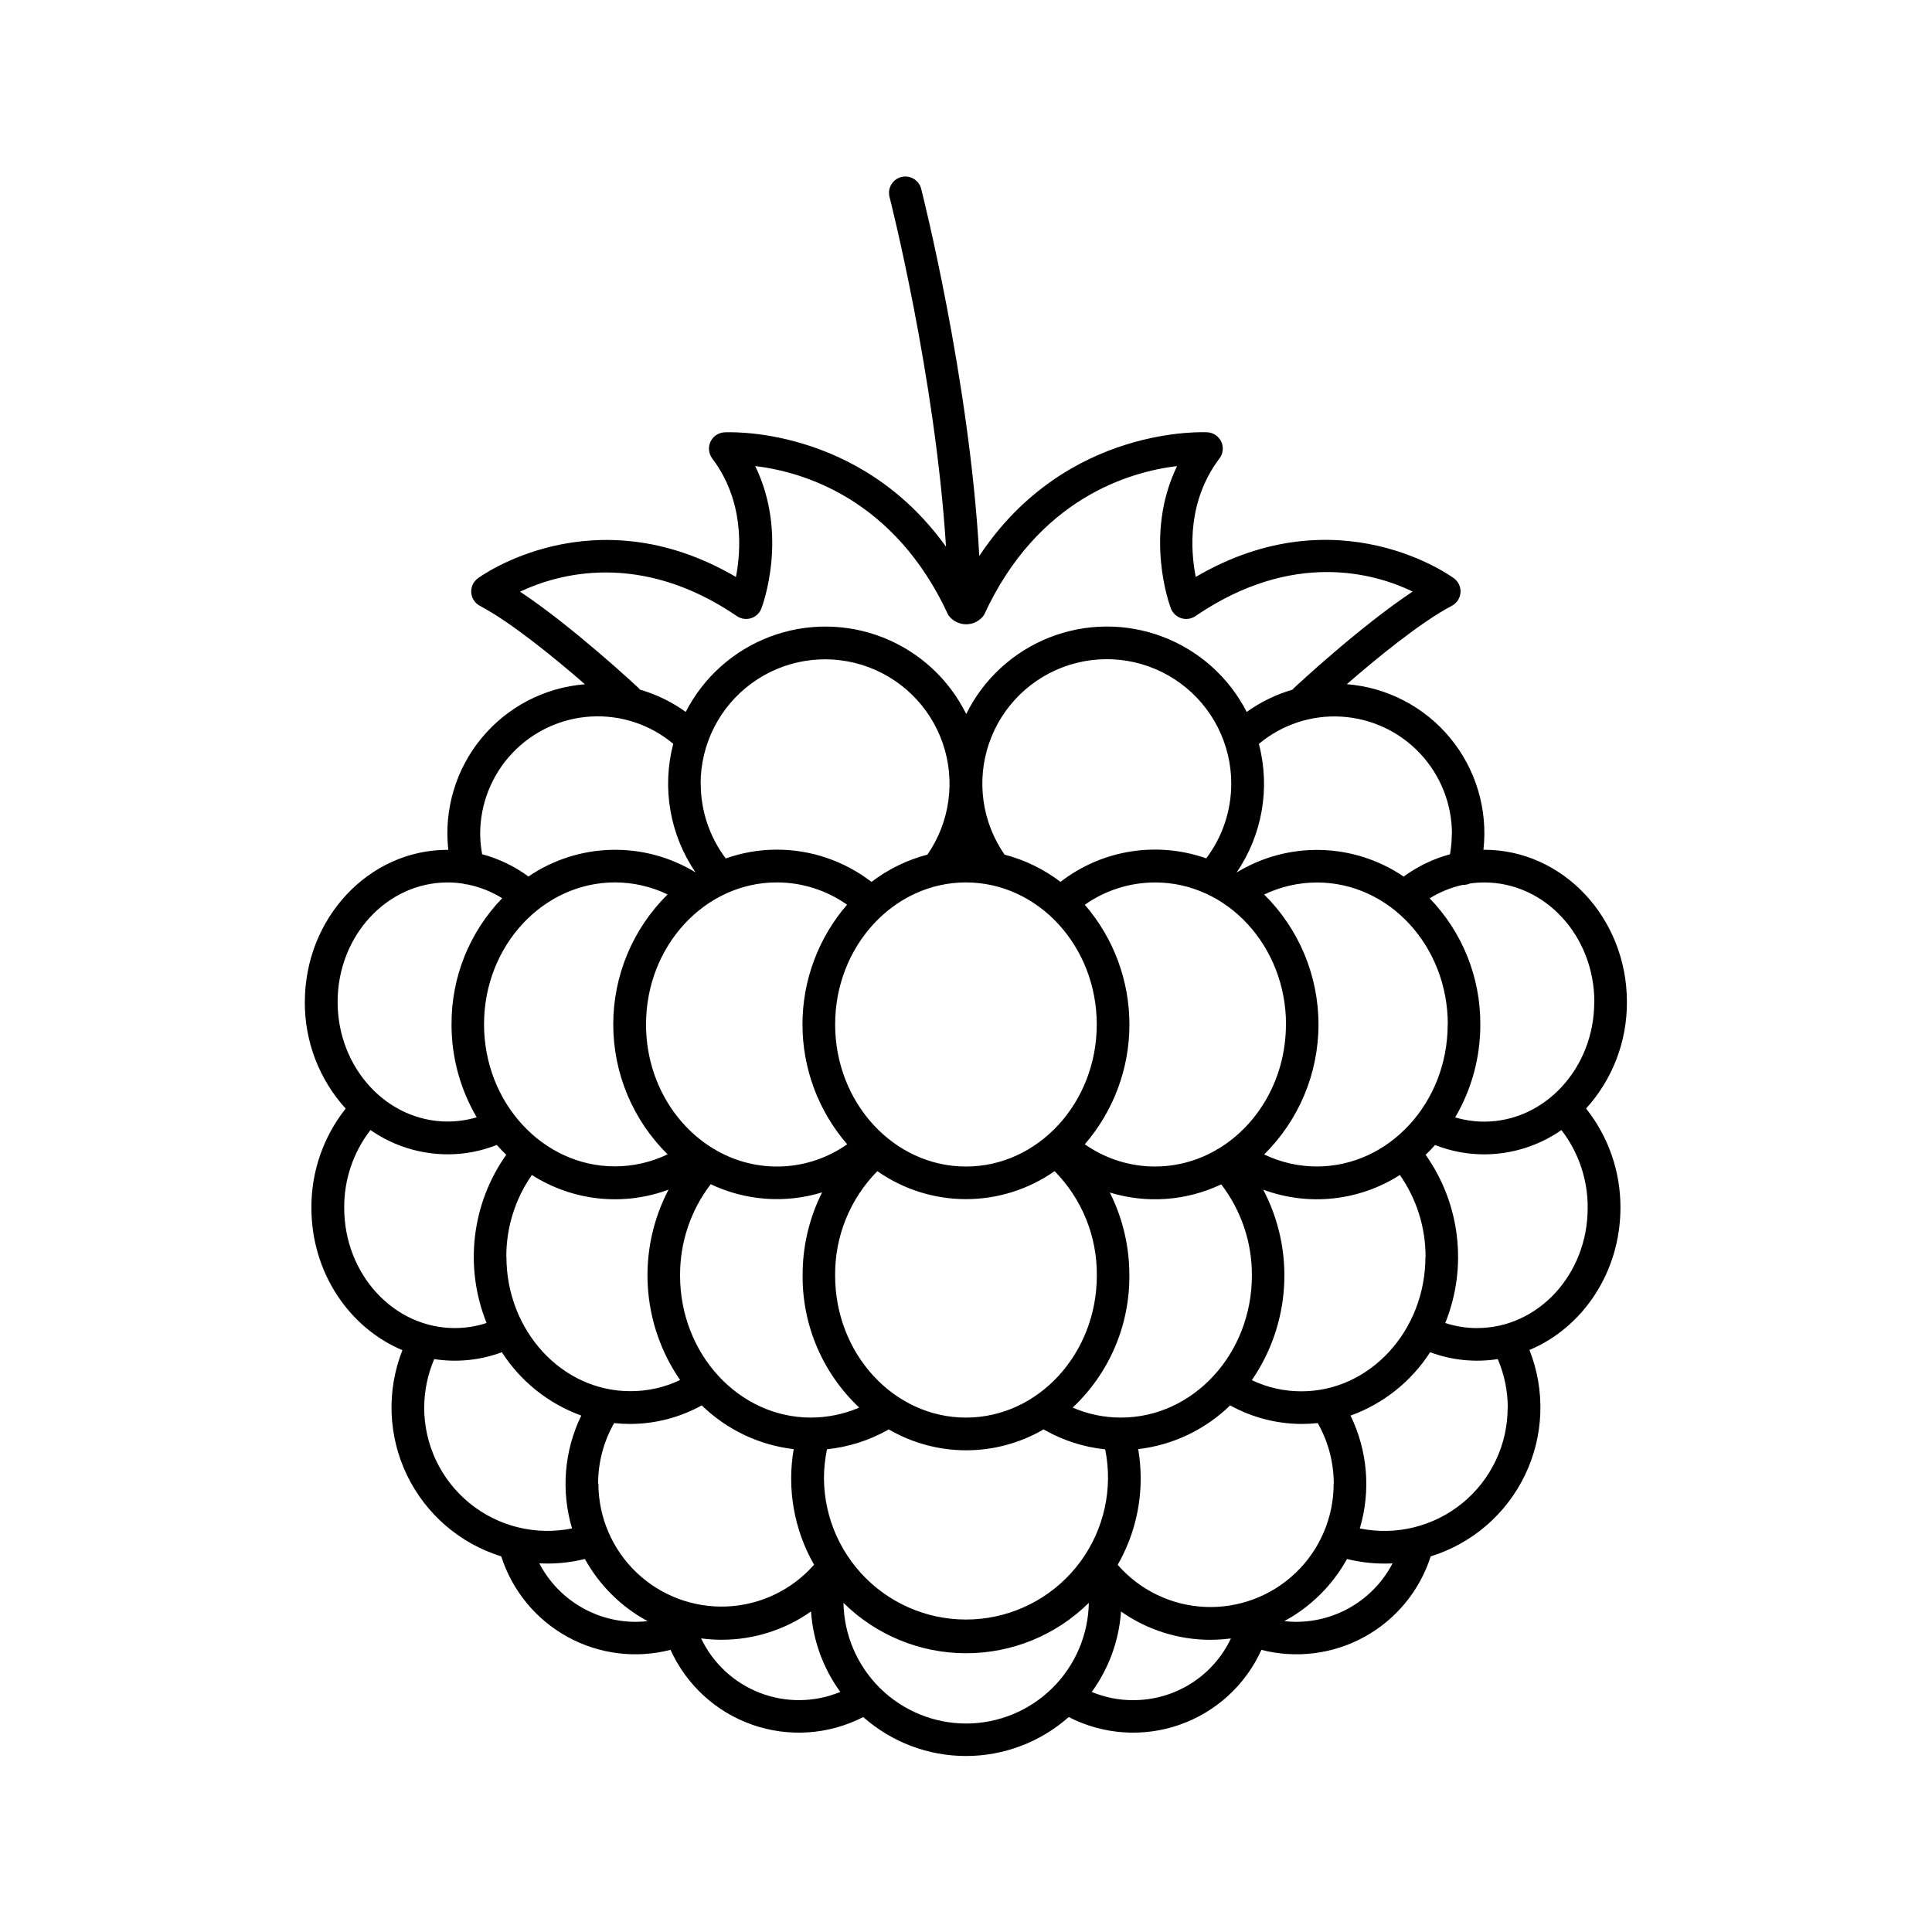 <?xml version="1.0" encoding="UTF-8"?>
<!-- Uploaded to: SVG Repo, www.svgrepo.com, Generator: SVG Repo Mixer Tools -->
<svg fill="#000000" width="800px" height="800px" version="1.1" viewBox="144 144 512 512" xmlns="http://www.w3.org/2000/svg">
 <path d="m575.15 409.54c0-22.25-16.953-40.344-37.805-40.344h-0.215l-0.004-0.004c1.195-10.652-1.984-21.34-8.809-29.609-6.824-8.27-16.715-13.418-27.402-14.266 7.793-6.769 19.523-16.402 27.828-20.773 1.309-0.684 2.176-1.996 2.301-3.469 0.121-1.477-0.52-2.91-1.703-3.801-0.316-0.246-30.582-22.582-68.457-0.383-1.398-7.074-2.262-20.113 6.316-31.438l0.004-0.004c0.934-1.266 1.109-2.938 0.453-4.371-0.652-1.43-2.035-2.394-3.602-2.516-0.402 0-37.391-2.156-60.535 32.777-2.566-46.984-15.293-96.906-15.43-97.418-0.645-2.258-2.969-3.59-5.242-3.004-2.273 0.582-3.668 2.871-3.144 5.16 0.137 0.512 12.133 47.598 14.996 92.801-23.211-32.355-58.41-30.336-58.824-30.297h0.004c-1.57 0.121-2.949 1.086-3.606 2.516-0.652 1.434-0.48 3.106 0.453 4.371 8.52 11.266 7.676 24.324 6.309 31.43-37.883-22.168-68.133 0.148-68.445 0.395-1.18 0.891-1.824 2.324-1.699 3.801 0.121 1.473 0.988 2.785 2.297 3.469 8.305 4.367 20.035 14.004 27.828 20.773-10.688 0.848-20.578 5.996-27.402 14.266-6.824 8.27-10.004 18.957-8.809 29.613h-0.215c-20.852 0-37.805 18.105-37.805 40.344h-0.004c-0.055 10.434 3.809 20.508 10.824 28.23-5.93 7.477-9.137 16.758-9.082 26.301 0 17.133 10.016 31.805 24.117 37.719h0.004c-4.227 10.695-3.801 22.668 1.168 33.039 4.973 10.371 14.039 18.203 25.023 21.609 2.906 9.074 9.168 16.695 17.508 21.301 8.344 4.606 18.129 5.848 27.355 3.469 4.211 9.316 12.059 16.496 21.711 19.863 9.652 3.367 20.266 2.625 29.355-2.055 7.512 6.652 17.195 10.324 27.23 10.324 10.031 0 19.715-3.672 27.227-10.324 9.09 4.68 19.703 5.422 29.355 2.055 9.652-3.367 17.504-10.547 21.715-19.863 9.227 2.379 19.012 1.137 27.352-3.469 8.34-4.606 14.605-12.227 17.508-21.301 10.992-3.41 20.062-11.254 25.027-21.633 4.969-10.383 5.379-22.367 1.137-33.066 14.102-5.902 24.117-20.586 24.117-37.719v0.004c0.039-9.539-3.172-18.809-9.109-26.273 7.016-7.723 10.879-17.797 10.824-28.23zm-8.66 0c0 17.484-13.066 31.703-29.145 31.703h-0.004c-2.609 0-5.207-0.379-7.711-1.121 4.383-7.457 6.688-15.953 6.668-24.602 0.074-12.477-4.742-24.488-13.422-33.457 2.699-1.672 5.66-2.875 8.758-3.562h0.215l0.004 0.004c0.586-0.004 1.168-0.133 1.703-0.375 1.254-0.18 2.519-0.266 3.785-0.266 16.16-0.02 29.176 14.199 29.176 31.676zm-44.734 67.492c0 19.68-14.762 35.68-32.848 35.68h0.004c-4.555 0.016-9.055-0.992-13.168-2.953 5.059-7.34 8.012-15.926 8.543-24.824 0.535-8.898-1.375-17.773-5.519-25.664 12.012 4.453 25.418 3.016 36.211-3.887 4.438 6.344 6.816 13.902 6.809 21.648zm-24.324 60.203v-0.004c0.004 8.918-3.641 17.445-10.086 23.605-6.445 6.16-15.129 9.414-24.035 9.012-8.906-0.406-17.258-4.438-23.117-11.156 4-6.969 6.106-14.863 6.102-22.898-0.004-2.598-0.223-5.195-0.652-7.762 9.176-1.078 17.734-5.152 24.355-11.59 5.801 3.207 12.316 4.898 18.941 4.918 1.426 0 2.852-0.074 4.273-0.227 2.789 4.906 4.254 10.453 4.25 16.098zm-194.93 0v-0.004c-0.008-5.644 1.457-11.191 4.25-16.098 1.418 0.152 2.844 0.227 4.269 0.227 6.633-0.016 13.152-1.711 18.953-4.918 6.621 6.441 15.188 10.52 24.363 11.598-1.816 10.527 0.094 21.355 5.402 30.625-5.863 6.676-14.199 10.672-23.078 11.066-8.879 0.391-17.535-2.856-23.969-8.988-6.43-6.133-10.082-14.625-10.113-23.512zm-24.324-60.203c-0.02-7.742 2.348-15.301 6.777-21.648 10.793 6.902 24.199 8.34 36.215 3.887-4.133 7.891-6.031 16.758-5.492 25.648 0.539 8.891 3.496 17.469 8.551 24.801-4.109 1.965-8.609 2.973-13.168 2.953-18.113 0.039-32.855-15.973-32.855-35.641zm28.781-99.188c4.832 0.008 9.605 1.098 13.965 3.188-9.219 9.09-14.406 21.496-14.406 34.441 0 12.941 5.188 25.348 14.406 34.438-4.363 2.094-9.137 3.184-13.973 3.188-19.121 0-34.676-16.887-34.676-37.648-0.004-20.762 15.594-37.605 34.715-37.605zm22.711-26.156c0.008-10.488 5.004-20.352 13.457-26.562 8.453-6.211 19.359-8.027 29.371-4.898 10.012 3.133 17.938 10.84 21.348 20.758 3.41 9.922 1.898 20.871-4.074 29.496-5.371 1.402-10.406 3.863-14.816 7.234-7.188-5.547-16.012-8.555-25.094-8.551-4.609 0-9.184 0.789-13.531 2.332-4.301-5.707-6.629-12.66-6.629-19.809zm197.98 63.793c0 20.762-15.559 37.648-34.676 37.648-4.832-0.004-9.605-1.094-13.961-3.188 9.211-9.094 14.398-21.496 14.398-34.441 0-12.945-5.188-25.348-14.398-34.441 4.356-2.086 9.129-3.176 13.961-3.188 19.199-0.027 34.707 16.855 34.707 37.609zm-86.594 104.19h0.004c-4.402 0.008-8.758-0.891-12.793-2.648 9.664-9.062 15.109-21.75 15.023-35 0.023-7.637-1.75-15.168-5.176-21.992 9.766 2.992 20.297 2.219 29.523-2.164 5.312 6.926 8.172 15.426 8.125 24.156 0 20.762-15.566 37.648-34.684 37.648zm-82.164 0c-19.121 0-34.668-16.887-34.668-37.648h0.004c-0.059-8.742 2.801-17.258 8.117-24.195 9.227 4.383 19.754 5.156 29.52 2.164-3.43 6.836-5.199 14.383-5.164 22.031-0.09 13.246 5.348 25.93 15.004 35-4.039 1.742-8.391 2.641-12.789 2.648zm-9.055-141.82h0.004c6.672-0.008 13.184 2.055 18.637 5.902-7.625 8.82-11.82 20.09-11.816 31.75 0.008 11.66 4.211 22.926 11.848 31.738-5.019 3.539-10.941 5.574-17.074 5.867-6.137 0.293-12.223-1.176-17.555-4.223-0.246-0.184-0.516-0.34-0.797-0.465-10.656-6.426-17.879-18.773-17.879-32.926-0.012-20.762 15.539-37.645 34.656-37.645zm50.137 0c19.121 0 34.676 16.887 34.676 37.637 0.004 20.754-15.535 37.656-34.652 37.656-19.121 0-34.676-16.887-34.676-37.648-0.004-20.762 15.555-37.645 34.676-37.645zm84.812 37.637c0 14.148-7.231 26.488-17.879 32.926-0.289 0.125-0.562 0.281-0.816 0.473-5.328 3.043-11.414 4.504-17.543 4.215-6.129-0.293-12.047-2.324-17.062-5.859 7.625-8.812 11.824-20.082 11.824-31.738s-4.199-22.926-11.824-31.738c5.453-3.848 11.961-5.91 18.637-5.906 19.129-0.008 34.684 16.875 34.684 37.629zm-119.47 66.539c-0.098-10.344 3.93-20.297 11.191-27.66 6.879 4.828 15.082 7.418 23.488 7.418s16.605-2.59 23.488-7.418c7.258 7.363 11.285 17.32 11.188 27.66 0 20.762-15.559 37.648-34.676 37.648-19.121 0-34.68-16.887-34.68-37.648zm104.98-130.33c-0.008 7.137-2.336 14.082-6.633 19.777-13.098-4.609-27.641-2.266-38.621 6.231-4.414-3.363-9.449-5.816-14.82-7.215-5.988-8.621-7.516-19.574-4.113-29.508 3.402-9.93 11.328-17.645 21.344-20.785 10.02-3.137 20.93-1.316 29.391 4.898 8.457 6.215 13.453 16.086 13.453 26.582zm-107.94 184.11c0.004-2.602 0.273-5.195 0.809-7.742 5.684-0.582 11.191-2.336 16.168-5.144l0.188-0.117-0.004-0.004c6.234 3.629 13.316 5.543 20.527 5.543s14.297-1.914 20.527-5.543l0.188 0.117v0.004c4.961 2.82 10.453 4.582 16.129 5.176 2.102 10.398-0.285 21.207-6.57 29.758-6.285 8.547-15.891 14.047-26.449 15.141-10.555 1.094-21.082-2.324-28.984-9.402-7.906-7.082-12.453-17.172-12.527-27.785zm166.39-170.82c-0.004 1.812-0.164 3.625-0.484 5.41-4.418 1.191-8.582 3.191-12.27 5.906-6.496-4.414-14.129-6.863-21.98-7.055-7.852-0.191-15.594 1.883-22.301 5.973 6.816-9.969 8.973-22.398 5.906-34.078 6.09-5.106 13.902-7.691 21.836-7.227 7.93 0.465 15.387 3.945 20.84 9.723 5.453 5.781 8.492 13.43 8.492 21.375zm-189.45-57.703c1.09 0.742 2.465 0.945 3.727 0.551 1.262-0.395 2.273-1.344 2.746-2.578 0.344-0.887 7.254-19.473-1.633-37.746 12.398 1.484 36.879 8.453 51.168 39.477v0.004c1.086 1.535 2.852 2.449 4.734 2.449 1.879 0 3.644-0.914 4.731-2.449 14.25-31.027 38.738-37.992 51.168-39.477-8.855 18.273-1.969 36.859-1.633 37.746v-0.004c0.477 1.234 1.488 2.184 2.75 2.578 1.262 0.395 2.633 0.191 3.727-0.551 25.891-17.664 47.605-11.324 57.594-6.516-13.875 9.191-30.652 24.809-31.488 25.586-0.129 0.129-0.25 0.27-0.363 0.414-4.352 1.266-8.453 3.262-12.133 5.902-4.711-9.195-12.676-16.305-22.34-19.953-9.664-3.648-20.344-3.57-29.953 0.223-9.609 3.789-17.465 11.02-22.039 20.281-4.578-9.258-12.434-16.484-22.043-20.273-9.605-3.789-20.281-3.871-29.945-0.227-9.664 3.644-17.629 10.75-22.344 19.941-3.676-2.644-7.777-4.641-12.125-5.906-0.113-0.148-0.238-0.289-0.371-0.422-0.816-0.766-17.555-16.344-31.418-25.535 9.996-4.734 31.848-10.992 57.484 6.484zm-68.047 57.703c0.004-7.949 3.039-15.594 8.492-21.375 5.453-5.781 12.91-9.262 20.844-9.723 7.934-0.465 15.742 2.121 21.832 7.227-3.059 11.676-0.906 24.109 5.906 34.074-6.707-4.094-14.449-6.168-22.301-5.973-7.856 0.191-15.484 2.644-21.98 7.066-3.688-2.719-7.848-4.719-12.27-5.906-0.332-1.777-0.504-3.582-0.523-5.391zm-8.629 12.871c1.363 0 2.727 0.105 4.074 0.312 0.402 0.137 0.816 0.211 1.238 0.227 3.242 0.664 6.344 1.895 9.152 3.641-8.676 8.969-13.496 20.98-13.422 33.457-0.016 8.648 2.285 17.145 6.672 24.602-2.504 0.742-5.102 1.121-7.715 1.121-16.078 0-29.145-14.219-29.145-31.703 0-17.488 13.066-31.656 29.145-31.656zm-27.402 86.227c-0.055-7.457 2.394-14.715 6.957-20.613 6 4.176 13.133 6.422 20.445 6.434 4.465 0.008 8.891-0.836 13.039-2.481 0.809 0.906 1.633 1.77 2.5 2.598-9.199 13.012-11.16 29.801-5.207 44.578-2.723 0.895-5.574 1.352-8.441 1.348-16.148 0-29.293-14.258-29.293-31.863zm21.207 52.969h-0.004c0.004-4.43 0.906-8.812 2.656-12.879 6.031 0.934 12.199 0.309 17.922-1.82 4.984 7.75 12.379 13.648 21.047 16.785-4.535 9.309-5.41 19.98-2.449 29.906-9.609 1.957-19.586-0.504-27.18-6.703s-12-15.484-12.004-25.289zm30.504 41.25c0.707 0 1.426 0.051 2.144 0.051h-0.004c3.348 0 6.684-0.406 9.93-1.211 3.852 6.965 9.621 12.684 16.621 16.473-1.074 0.121-2.148 0.184-3.227 0.188-5.258-0.016-10.406-1.469-14.895-4.203-4.488-2.731-8.145-6.637-10.574-11.297zm42.871 19.887c1.785 0.234 3.582 0.355 5.383 0.363 8.5 0.016 16.793-2.606 23.742-7.496 0.531 7.695 3.223 15.086 7.766 21.32-6.797 2.809-14.414 2.902-21.273 0.262-6.863-2.641-12.453-7.812-15.617-14.449zm70.199 22.562c-8.523-0.02-16.695-3.383-22.766-9.359-6.07-5.981-9.555-14.102-9.707-22.621 8.656 8.559 20.34 13.355 32.512 13.355 12.172 0 23.852-4.797 32.512-13.355-0.152 8.535-3.648 16.668-9.738 22.648-6.086 5.981-14.281 9.332-22.812 9.332zm44.281-6.188h-0.004c-3.758 0-7.484-0.742-10.961-2.176 4.543-6.234 7.234-13.625 7.766-21.324 6.949 4.894 15.242 7.516 23.742 7.5 1.801-0.008 3.598-0.129 5.383-0.363-2.316 4.91-5.988 9.055-10.582 11.953-4.594 2.894-9.918 4.422-15.348 4.398zm43.297-20.754h-0.004c-1.078-0.004-2.156-0.066-3.227-0.188 7-3.789 12.77-9.504 16.621-16.473 3.246 0.805 6.582 1.211 9.926 1.211 0.719 0 1.438 0 2.144-0.051v0.004c-2.426 4.656-6.086 8.562-10.574 11.293-4.488 2.727-9.637 4.18-14.891 4.195zm55.969-56.746h-0.004c0 9.801-4.41 19.086-12.004 25.285-7.594 6.203-17.57 8.66-27.176 6.703 2.957-9.922 2.082-20.594-2.453-29.902 8.684-3.137 16.094-9.039 21.09-16.797 5.723 2.129 11.895 2.758 17.926 1.82 1.746 4.07 2.648 8.449 2.648 12.879zm-8.09-21.105v-0.004c-2.867 0.004-5.719-0.449-8.445-1.348 5.953-14.777 3.992-31.566-5.203-44.574 0.867-0.828 1.691-1.691 2.5-2.598 4.148 1.645 8.574 2.484 13.035 2.481 7.312-0.016 14.449-2.262 20.449-6.438 4.559 5.902 7.008 13.16 6.957 20.617 0.031 17.594-13.117 31.852-29.266 31.852z"/>
</svg>